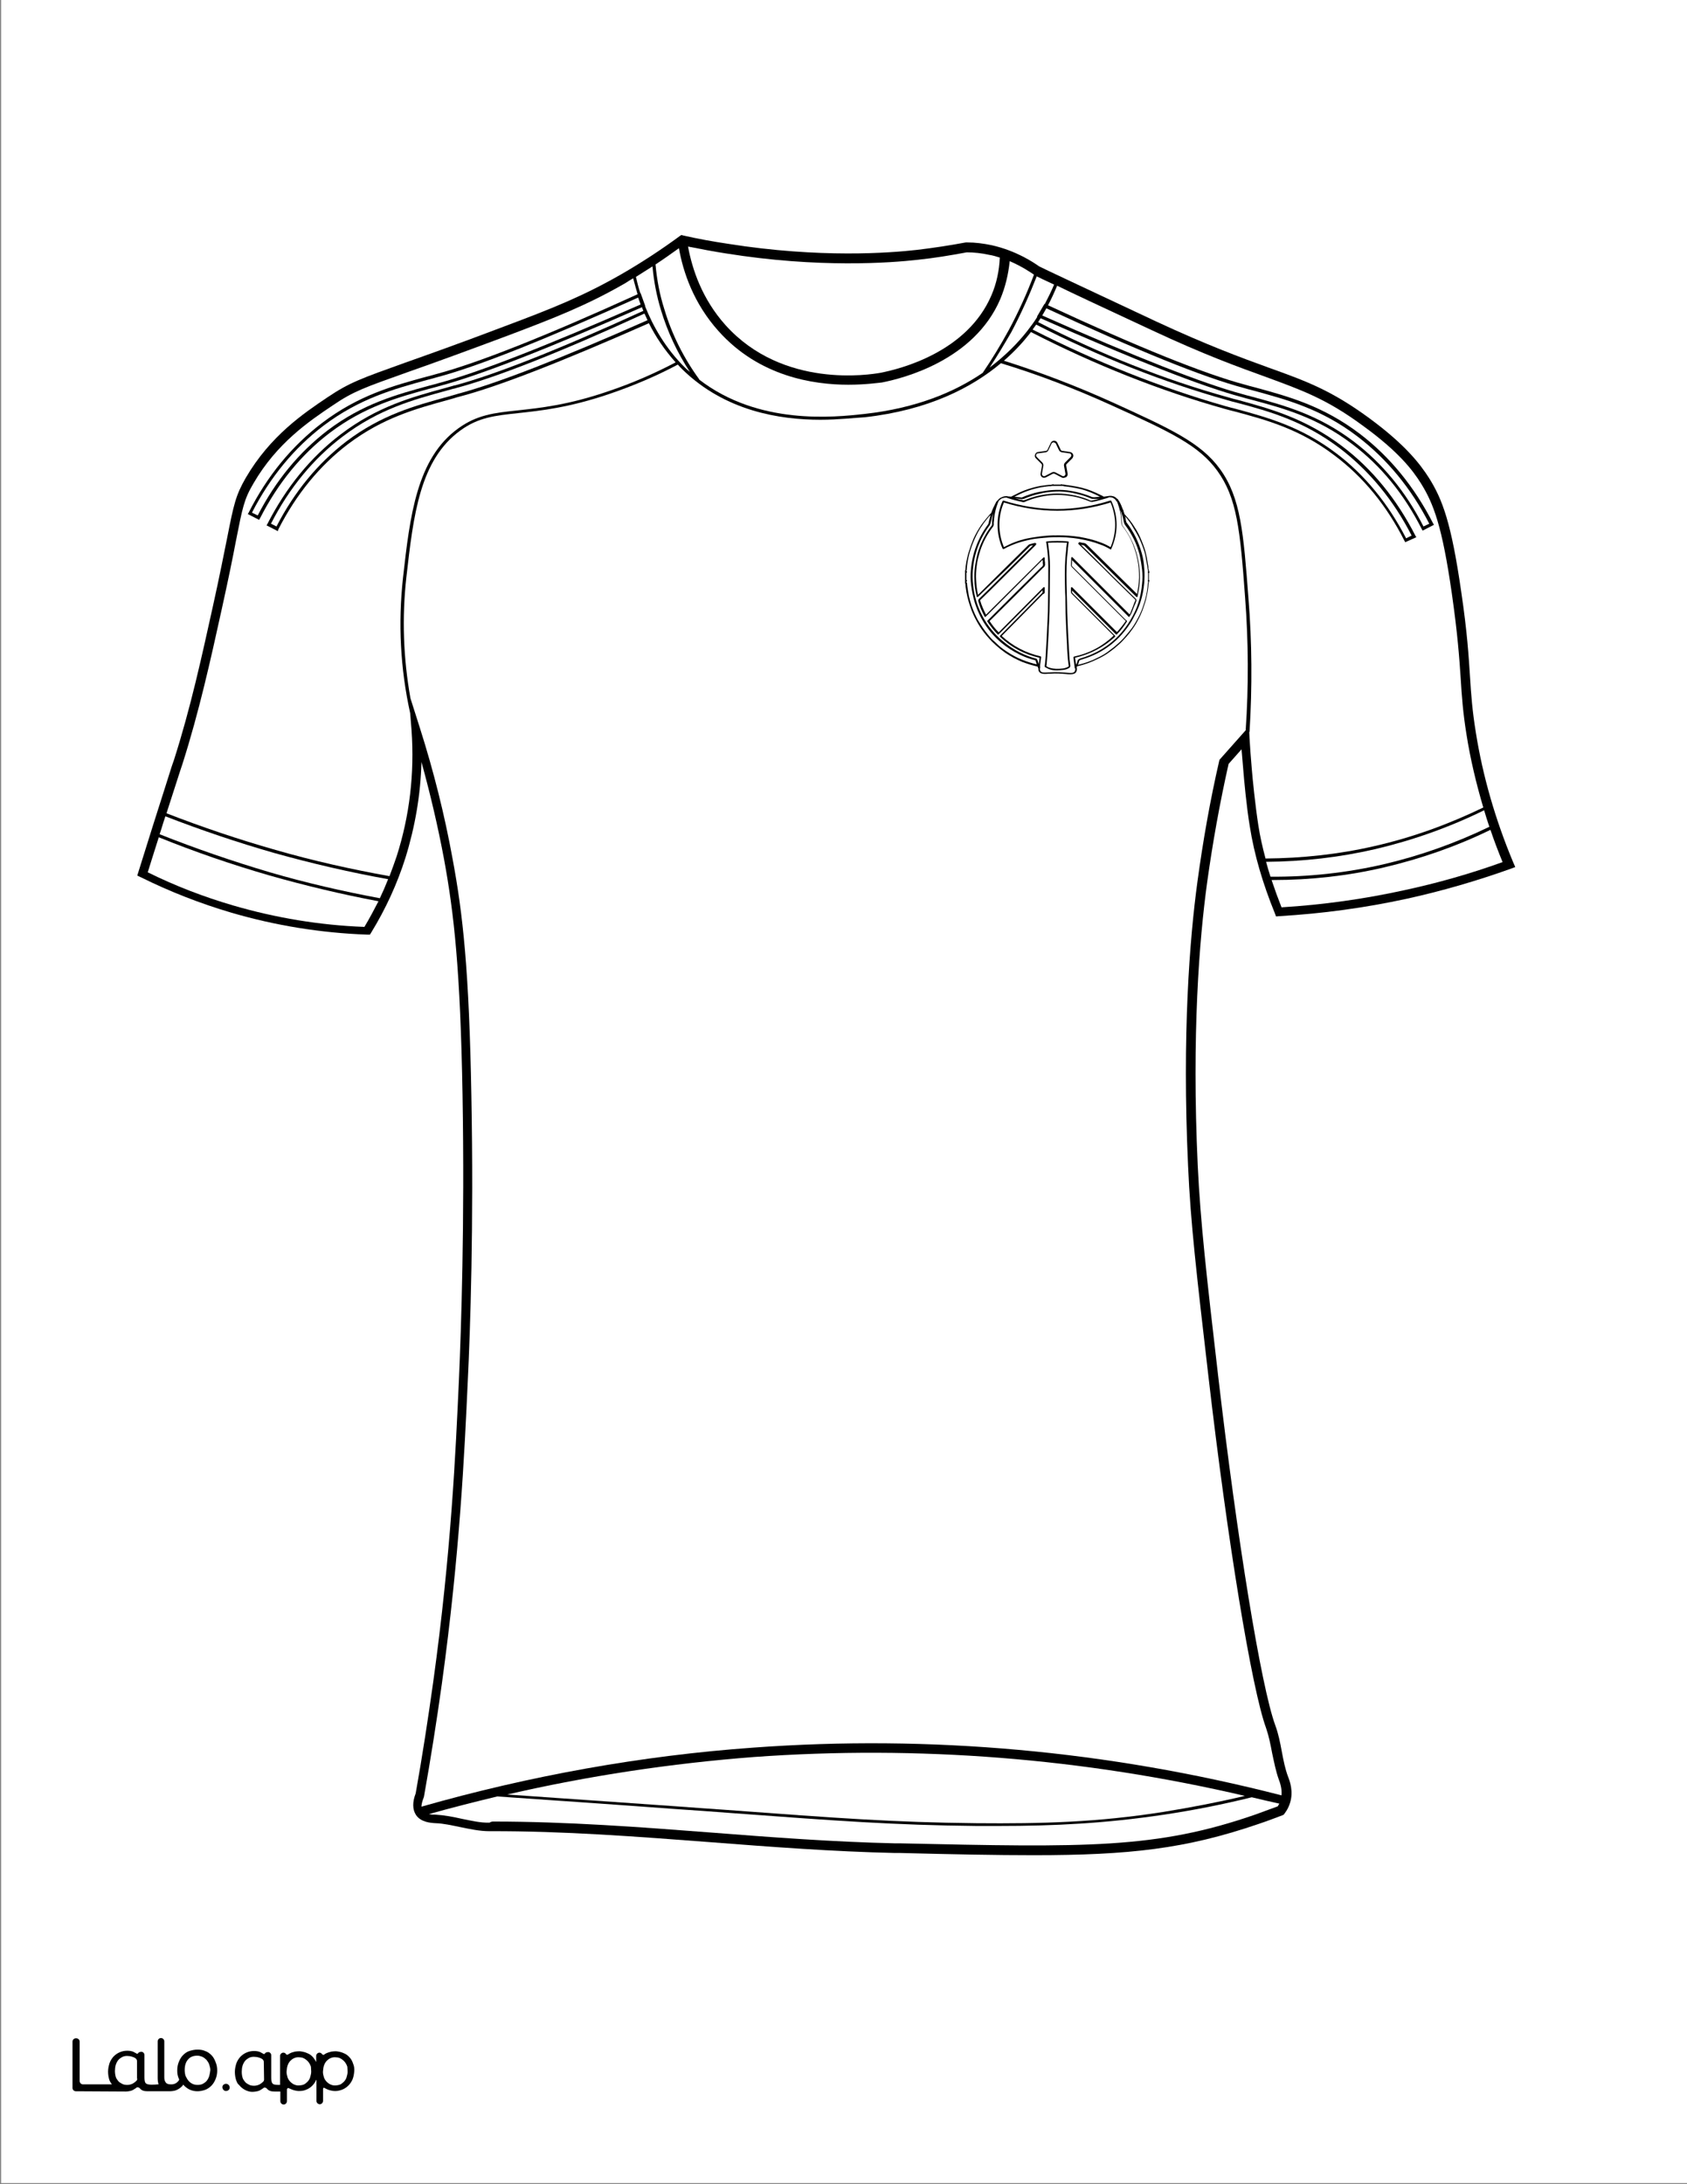 <?xml version="1.0" encoding="utf-8"?>
<!-- Generator: Adobe Illustrator 26.1.0, SVG Export Plug-In . SVG Version: 6.00 Build 0)  -->
<svg version="1.1" id="Layer_1" data-layer="Layer_1" xmlns="http://www.w3.org/2000/svg" xmlns:xlink="http://www.w3.org/1999/xlink" x="0px" y="0px"
	 viewBox="0 0 612 792" style="enable-background:new 0 0 612 792;" xml:space="preserve">
<rect x="0" y="0" width="612" height="792" fill="#808080" stroke="none"/>
<style type="text/css">
	.st0{fill:#FFFFFF;}
	.st1{fill:none;stroke:#000000;stroke-width:0;stroke-linecap:round;stroke-linejoin:round;}
	.st2{fill:#010101;}
</style>
<g id="Black">
	<rect x="26.3" y="20" width="572.3" height="753.3"/>
</g>
<g id="Color">
	<path class="st0" d="M407.1,190.4c1.4,1.9,2.6,3.8,3.6,5.9c1.7,3.7,2.7,7.7,2.8,11.8c0.1,2.2-0.1,4.3-0.5,6.5
		c-0.1,0.4-0.2,0.7-0.2,1.1l-0.1,0.6c0,0.1-0.1,0.2-0.2,0.2c-0.1,0-0.2,0-0.3-0.1l-0.2-0.2l-5.5-5.4c-4.3-4.3-8.7-8.5-13-12.8
		c-0.2-0.2-0.3-0.2-0.5-0.3c-0.3,0-0.6-0.1-0.9-0.2c2.8,2.7,5.5,5.4,8.3,8.2l3.3,3.3c2.8,2.7,5.5,5.4,8.3,8.1
		c0.2,0.2,0.4,0.5,0.2,0.9c-0.2,0.6-0.4,1.1-0.7,1.7c-0.3,0.8-0.6,1.5-0.9,2.3c-0.1,0.3-0.3,0.6-0.5,1c-0.1,0.2-0.2,0.3-0.3,0.5
		c0,0.1-0.1,0.1-0.2,0.2c-0.1,0-0.2,0-0.2-0.1l-20.5-20.5c0,0.6,0,1.2-0.1,1.8c0,0.2,0,0.3,0.2,0.5c4.3,4.3,8.5,8.5,12.8,12.8
		l6.6,6.6c0,0,0.1,0.1,0.2,0.1l0.1,0.1c0.1,0.1,0.2,0.3,0.1,0.4c-1.1,1.7-2.2,3.2-3.6,4.6c-0.1,0.1-0.1,0.1-0.2,0.1
		c-0.1,0-0.1,0-0.2-0.1l-15.9-15.9c0,0.2,0,0.4,0,0.6c0,0.1,0,0.2,0.2,0.4c4.8,4.8,9.6,9.6,14.4,14.4l1,1c0.1,0.1,0.1,0.3,0,0.4
		c-4,3.7-8.9,6.3-14.5,7.6l0.4,2.6c0,0,0,0,0-0.1c0,0,0.1-0.1,0.1-0.1c0.1-0.3,0.2-0.6,0.3-0.9c0.1-0.8,0.6-1.1,1.3-1.3
		c7.8-2.3,13.9-7,18-13.9c2.4-3.9,3.8-8.2,4.2-13c0.2-1.7,0.2-3.5,0-5.3s-0.5-3.6-0.9-5.4c-1-3.9-2.8-7.5-5.3-10.8
		c-0.1-0.2-0.2-0.4-0.3-0.6c-0.1-0.3-0.1-0.5-0.2-0.8c-0.1-0.4-0.1-0.7-0.2-1c-0.1-0.4-0.2-0.9-0.4-1.3l-0.2-0.6c0,0,0-0.1,0-0.1
		l0,0c-0.1-0.2-0.2-0.4-0.3-0.7c0-0.1-0.1-0.1-0.1-0.2c0.4,1.6,0.6,3.3,0.6,5.1C407,190.2,407,190.3,407.1,190.4z"/>
	<path class="st0" d="M97.6,317.4c-13.5-3.9-26.9-8.5-40-13.8c-1.6,5.1-3,9.4-4,12.7c9.9,4.9,20.3,8.9,30.9,12
		c15.4,4.5,31.5,7.2,47.7,7.8c1.8-3,3.5-6.2,5.1-9.3C124,324.3,110.6,321.1,97.6,317.4z"/>
	<path class="st0" d="M540.3,299.8c-0.7-2-1.3-4-1.9-6c-12.6,6.2-25.9,10.9-39.5,14.1c-13,3-26.2,4.5-39.6,4.6
		c0.5,1.8,1,3.6,1.6,5.4v0c13.8,0.1,27.6-1.4,41-4.5C515.2,310.3,528.1,305.7,540.3,299.8z"/>
	<path class="st0" d="M148.8,258.6c-3.6-16.3-4.4-32.7-2.6-49.1c2.5-22.2,4.9-43.3,20.1-54.2c6.8-4.9,13-5.6,21.6-6.5
		c8.1-0.9,18.2-1.9,33-7c8.3-2.8,16.4-6.3,24.2-10.4c-4.1-4.6-7.3-9.4-9.7-14.2c-31.5,13.9-54.7,23-69,26.7
		c-0.3,0.1-0.9,0.2-1.7,0.5l-2.1,0.6c-11.7,3.2-23.7,6.5-36.3,16c-10.3,7.8-18.8,18.2-25.3,30.9l-0.2,0.7l-4.1-2.1L97,190
		c6.8-13.3,15.7-24.2,26.6-32.5c13.3-10.1,25.8-13.5,37.9-16.8c1-0.3,1.8-0.5,2.5-0.7c0.6-0.2,1-0.3,1.2-0.3
		c14.5-3.9,37.4-12.9,68.2-27c-0.2-0.4-0.4-0.9-0.5-1.3c-34.3,15.1-58.9,24.7-73.2,28.5c-0.3,0.1-0.8,0.2-1.4,0.4l-2.3,0.6
		c-11.7,3.2-23.7,6.5-36.3,16c-10.3,7.8-18.8,18.2-25.3,30.9l-0.4,0.7l-4.1-2.1l0.3-0.5c6.7-13.3,15.7-24.2,26.6-32.5
		c13.3-10.1,25.8-13.5,37.9-16.8l2.3-0.6c0.6-0.2,1.1-0.3,1.4-0.4c14.7-3.9,39.3-13.6,72.9-28.9c-0.6-2-1.1-4-1.6-5.8
		c-1,0.6-2,1.2-2.9,1.8c-13.9,8-25.4,12.5-42.6,19c-16.6,6.2-27.9,10.3-36.2,13.2c-16,5.7-19.8,7-27.3,12.1
		c-8.5,5.7-20.2,13.6-28.7,28.2c-3.5,5.9-4,8.8-6.4,20.9c-1.1,5.8-2.7,13.7-5.2,25c-4,18.2-8.2,37.1-14.2,55.9l-0.8,2.4
		c-1,3.1-2.7,8.4-5,15.5c12.9,5,26.2,9.5,39.6,13.3c13.5,3.9,27.4,7,41.3,9.5c0.9-2.4,1.8-4.8,2.6-7.2c4.7-14.7,6.5-30,5.4-45.7
		L148.8,258.6z"/>
	<path class="st0" d="M454.1,651.7c-10.5,2.6-21.1,4.7-31.8,6.3c-21.4,3.2-39.8,4.1-59.8,4.1c-2.8,0-5.6,0-8.4,0
		c-29.7-0.3-50-1.8-90.4-4.8c-5.6-0.4-11.7-0.9-18.2-1.3c-21.5-1.6-43.4-3.1-65.1-4.6c-8.3,2-16.6,4.1-24.8,6.4
		c0.9,0.2,1.8,0.2,2.4,0.2c3.3,0.2,6.4,0.8,9.5,1.5c3.5,0.7,6.8,1.5,10.1,1.4c0.6-0.4,1-0.4,1.5-0.4c26.4,0,53.1,2,79,4
		c21.8,1.7,44.3,3.4,66.5,3.9h2c67.6,1.5,92.9,2,128.7-10.4c2.8-1,5.5-2,8.2-3c0.2-0.3,0.4-0.6,0.6-1
		C460.8,653.3,457.5,652.5,454.1,651.7z"/>
	<path class="st0" d="M450.7,142.9c0.3,0.1,0.8,0.2,1.4,0.4l2.3,0.6c11.8,3.2,23.9,6.5,36.7,16.2c10.3,7.8,18.9,18.2,25.3,30.8
		l2.1-1c-6.6-12.9-15.4-23.5-26-31.6c-13.1-10-25.5-13.3-37.5-16.6l-2.3-0.6c-0.6-0.2-1.1-0.3-1.4-0.4
		c-14.8-3.9-38.9-13.7-71.7-28.9c-0.5,0.9-1,1.7-1.5,2.6C412.1,129.5,436.5,139.1,450.7,142.9z"/>
	<path class="st0" d="M263.8,656.3c40.4,3,60.7,4.5,90.4,4.8c24,0.2,43.7-0.3,67.9-4.1c9.9-1.6,19.8-3.5,29.5-5.8
		c-58.7-13.7-118.6-18.4-178.1-14.1c-30,2.3-60,6.8-89.5,13.6c20.6,1.4,41.3,2.9,61.6,4.3C252.1,655.5,258.2,655.9,263.8,656.3z"/>
	<path class="st0" d="M164.3,141c-0.7,0.2-1.5,0.4-2.5,0.7c-12,3.3-24.3,6.6-37.5,16.6c-10.6,8-19.4,18.7-26,31.6l2,1
		c6.5-12.6,15-22.9,25.3-30.8c12.8-9.7,25-13,36.7-16.2l2.1-0.6c0.8-0.2,1.3-0.4,1.7-0.5c14.3-3.8,37.4-12.8,68.8-26.7
		c-0.4-0.8-0.7-1.6-1.1-2.4c-30.7,14.1-53.7,23.1-68.3,27C165.3,140.8,164.8,140.9,164.3,141z"/>
	<path class="st0" d="M97.9,316.3c13,3.8,26.5,6.9,39.9,9.4c1.1-2.3,2.1-4.6,3-6.9c-13.9-2.5-27.7-5.7-41.3-9.5
		C86.2,305.5,72.9,301,60,296c-0.5,1.5-1,3-1.5,4.7c-0.2,0.6-0.4,1.2-0.6,1.8C71,307.7,84.4,312.3,97.9,316.3z"/>
	<path class="st0" d="M250.3,134.9c-4.6-7-8.1-14.5-10.5-22.4c-1.6-5.2-2.6-10.5-3.1-15.9c-2,1.3-4,2.5-6,3.8
		c0.4,1.8,0.9,3.8,1.6,5.9l0.1,0l1.7,4.7l-0.1,0c2.9,7.3,7.4,15.3,14.5,22.3C249,133.8,249.6,134.3,250.3,134.9z"/>
	<path class="st0" d="M444.3,147.2c0.7,0.2,1.5,0.4,2.2,0.6l1.6,0.4c11.8,3.2,23.9,6.5,36.7,16.2c10.3,7.8,18.8,18.2,25.3,30.8l2-1
		c-6.6-12.9-15.4-23.5-26-31.6c-13.2-10-25.5-13.4-37.5-16.6l-1.6-0.4c-0.7-0.2-1.4-0.4-2.1-0.6c-22.8-6.4-46.1-15.6-69-27.3
		c-0.4,0.6-0.9,1.2-1.3,1.8C397.8,131.3,421.2,140.6,444.3,147.2z"/>
	<path class="st0" d="M362.9,108.4c-9.5,22.3-35.3,28.8-43,30.3c-1.2,0.1-5.8,0.8-12.2,0.8c-12.7,0-32.3-3-47-19.4
		c-9.1-10.1-12.9-21.5-14.4-30.1c-2.8,2-5.6,4-8.5,5.9c0.5,5.5,1.5,10.9,3.2,16.2c2.7,9.1,7,17.7,12.7,25.5l-0.1,0
		c21.6,16.7,49.1,13.7,60,12.5c18.9-2.1,32.8-8,42.9-14.9l0,0c3.4-5,6.5-10.1,9.4-15.4c3.5-6.5,6.6-13.3,9.2-20.2l0,0
		c-1.3-0.9-4.4-3-8.8-4.9C365.8,99.5,364.7,104.1,362.9,108.4z"/>
	<path class="st0" d="M263.2,117.9c20.9,23.2,52.6,17.9,56.1,17.3c7.3-1.4,31.6-7.5,40.4-28.2c1.8-4.2,2.8-8.8,3-13.6
		c-1.2-0.4-2.6-0.8-3.9-1c-2.7-0.6-5.4-0.9-8.1-0.9c-5.9,1.1-11.9,2.1-17.8,2.7c-9.7,1.1-35.8,3.1-69.5-2.3
		c-4.6-0.7-9.2-1.6-13.8-2.5C251.1,97.5,254.6,108.3,263.2,117.9z"/>
	<path class="st0" d="M157.1,137.2l-2.3,0.6c-12,3.3-24.4,6.7-37.5,16.6c-10.5,8-19.3,18.6-25.9,31.5l2.1,1
		c6.5-12.6,15-22.9,25.3-30.8c12.8-9.7,25-13,36.7-16.2l2.3-0.6c0.7-0.2,1.1-0.3,1.4-0.4c14.3-3.8,38.9-13.4,73.2-28.5l-0.9-2.5
		c-33.7,15.2-58.2,25-73,28.9C158.2,136.9,157.7,137,157.1,137.2z"/>
	<path class="st0" d="M371.5,181.4c0.2-0.1,0.4-0.2,0.6-0.2c0.3-0.1,0.5-0.2,0.8-0.3c2.9-1.1,6-1.7,9.1-1.9c2-0.1,4,0,5.9,0.3
		c2.7,0.4,5.3,1.1,7.7,2.2c0.1,0,0.2,0.1,0.4,0h0.1c0.9-0.2,1.9-0.4,2.9-0.7c0,0,0.1,0,0.1,0c-0.6,0.1-1.2,0.1-1.7,0.1h-0.1
		c-0.2,0-0.4,0-0.7,0c-0.2,0-0.5,0-0.7-0.1c-2.8-1.2-5.8-2-8.9-2.4c-0.8-0.1-1.7-0.1-2.5-0.2c-0.8,0-1.6,0-2.4,0.1
		c-1.6,0.1-3.3,0.3-4.8,0.7c-2,0.4-4,1.1-5.9,1.9c-0.1,0-0.1,0-0.2,0c-0.1,0-0.3,0.1-0.5,0.1c-0.8-0.1-1.6-0.2-2.5-0.3
		c1,0.3,2,0.5,3.1,0.7C371.3,181.4,371.4,181.4,371.5,181.4z"/>
	<path class="st0" d="M378.1,167.7c0.3,0.3,0.5,0.8,0.4,1.2l-0.5,2.8c-0.1,0.3,0.1,0.6,0.3,0.8c0.2,0.2,0.6,0.2,0.8,0.1l2.5-1.3
		c0.4-0.2,0.9-0.2,1.3,0l2.5,1.3c0.3,0.1,0.6,0.1,0.8-0.1c0.2-0.2,0.4-0.5,0.3-0.8l-0.5-2.8c-0.1-0.4,0.1-0.9,0.4-1.2l2-2
		c0.2-0.2,0.3-0.5,0.2-0.8s-0.3-0.5-0.6-0.5l-2.8-0.4c-0.4-0.1-0.8-0.3-1-0.7l-1.2-2.5c-0.2-0.2-0.5-0.4-0.8-0.4s-0.6,0.2-0.7,0.4
		l-1.2,2.5c-0.2,0.4-0.6,0.7-1,0.7l-2.8,0.4c-0.3,0-0.5,0.2-0.6,0.5c-0.1,0.3,0,0.6,0.2,0.8L378.1,167.7z"/>
	<path class="st0" d="M451.7,216.8c-1.8-24.9-3-36.3-10.1-46.1c-6.6-9.1-16.6-13.9-38.5-23.8c-13-5.9-26.5-11.1-40-15.2
		c-10.5,8.8-26.2,17-49.4,19.6c-3.8,0.2-9.4,0.9-16.1,0.9c-14.7,0-34.5-3.1-50-18.2c-0.6-0.6-1.2-1.2-1.7-1.8
		c-7.9,4.2-16.2,7.7-24.7,10.6c-15,5.1-25.1,6.1-33.2,7c-8.4,0.9-14.4,1.5-21,6.3c-14.7,10.7-17,30.5-19.6,53.4
		c-1.6,14.5-1.1,29.1,1.5,43.7l3.5,11c4.9,15.4,8.9,31.3,11.8,47.3c3.7,19.8,6,40.2,6.8,85.9c0.9,47-0.4,84.9-1.3,103.3
		c-1.2,26.4-2.9,62.7-9.4,109.8c-1.9,13.7-4.1,27.5-6.5,41l-0.1,0.3c-0.5,1.3-0.8,2.4-0.8,3.3c39.3-11.2,79.8-18.5,120.3-21.4
		c64.2-4.7,128.7,1.1,191.7,17.3c0.2-2.4-0.5-4.5-0.9-5.5c-1.2-3.3-1.8-6.6-2.5-9.8c-0.6-3.2-1.2-6.2-2.2-9.1
		c-5.2-14.2-14-67.8-20.9-127.4c-4.3-37.1-6.5-55.7-7.4-76.5c-2.2-47.8,0.6-82.4,3.4-103c2-14.7,4.6-29.5,7.9-43.8l0.1-0.4l9.5-10.7
		C453,248.8,452.9,232.6,451.7,216.8z M375.5,164.8c0.2-0.5,0.6-0.9,1.1-0.9l2.8-0.4c0.3,0,0.5-0.2,0.6-0.4l1.2-2.5
		c0.2-0.5,0.7-0.8,1.2-0.8s1,0.3,1.2,0.8l1.2,2.5c0.1,0.2,0.3,0.4,0.6,0.4l2.8,0.4c0.5,0.1,0.9,0.4,1.1,0.9s0,1-0.3,1.4l-2,2
		c-0.2,0.2-0.3,0.4-0.2,0.7l0.5,2.8c0.1,0.5-0.1,1-0.5,1.3c-0.5,0.2-0.8,0.3-1.1,0.3c-0.2,0-0.4-0.1-0.6-0.2l-2.5-1.3
		c-0.2-0.1-0.5-0.1-0.7,0l-2.5,1.3c-0.5,0.2-1,0.2-1.4-0.1c-0.4-0.3-0.6-0.8-0.5-1.3l0.5-2.8c0-0.3,0-0.5-0.2-0.7l-2-2
		C375.4,165.8,375.3,165.3,375.5,164.8z M417,207.7h-0.2v2.7h0.2v0.4h-0.2v0.4c0,0.1,0,0.1,0,0.1s0,0.1-0.1,0.1c-0.1,2-0.5,4-1,6.1
		c-0.5,1.8-1.1,3.6-1.9,5.4c-0.9,1.9-1.8,3.6-2.9,5.1c-0.7,1-1.5,2-2.2,2.8c-1,1.1-1.8,2-2.7,2.8c-1.1,1-2.2,1.9-3.2,2.6
		c-1.3,1-2.8,1.9-4.5,2.7c-2.4,1.2-4.9,2.1-7.5,2.7l-0.1,0l-0.1,0.3c0,0,0,0,0,0c0.1,0.7,0.1,1.3-0.2,1.8c-0.4,0.6-1.1,0.8-2.1,0.8
		c-0.5,0-1.1,0-1.7-0.1c-1.4-0.1-3.3-0.3-5.8-0.1h-0.4c-1.4,0.1-2.8,0.2-3.4-0.7c-0.3-0.3-0.3-0.8-0.3-1.2l-0.3-0.7
		c-1.8-0.4-3.7-1-5.6-1.7c-2.1-0.9-4.2-2-6.1-3.3c-1.4-1-2.5-1.9-3.5-2.8l-0.3-0.3c-0.7-0.6-1.4-1.3-2-2c-1.4-1.5-2.7-3.2-3.8-5
		c-1-1.7-1.9-3.4-2.6-5.2c-0.9-2.4-1.5-4.5-1.9-6.7c-0.1-0.7-0.2-1.4-0.3-2c0-0.4-0.1-0.8-0.1-1.1l-0.1-0.1v-0.1v-4.4v-0.1
		c0,0,0-0.1,0.1-0.1c0.1-2,0.5-4,1.1-6.2c0.5-1.7,1.1-3.4,1.8-5.1c0.9-2,1.9-3.7,3-5.3c0.6-0.8,1.2-1.6,1.9-2.4l0.6-0.7
		c0.2-0.3,0.5-0.6,0.8-0.9l0.1-0.1c0,0,0.1-0.1,0.1-0.1c0,0,0,0,0,0l0.3-0.8c0.2-0.6,0.5-1.2,0.8-1.8c0.2-0.4,0.4-0.8,0.6-1.2
		c0.1-0.2,0.2-0.3,0.3-0.5c0.1-0.1,0.1-0.1,0.2-0.1c0.4-0.5,0.8-1,1.6-1.3c0.8-0.4,1.6-0.4,2.1-0.4l0,0.1l1.4,0.1
		c0,0,0.1-0.1,0.1-0.1l1.6-0.8c2.7-1.4,5.7-2.4,8.9-3c0.7-0.1,1.4-0.2,2.2-0.3c0.3,0,0.6-0.1,0.9-0.1c0.1,0,0.3,0,0.4,0
		c0.1,0,0.2,0,0.3,0c0,0,0.1-0.1,0.2-0.1h0.3v-0.1h0.4v0.1h2.7v-0.1h0.4v0.1h0.6c0.1,0,0.1,0,0.2,0l0.1,0.1c0.2,0,0.5,0,0.7,0.1
		c0.5,0,1,0.1,1.5,0.2h0.1c1.4,0.2,2.8,0.5,4.1,0.8c2.3,0.6,4.5,1.5,6.9,2.7c0.2,0.1,0.5,0.2,0.7,0.4l0.3,0.1l1.4-0.2
		c0.5-0.1,1.2-0.2,2.1,0.1c0.6,0.2,1,0.6,1.3,0.9c0.1,0,0.2,0,0.2,0.1c0.1,0.2,0.2,0.4,0.4,0.6c0.3,0.5,0.6,1,0.8,1.5
		c0.2,0.5,0.4,1,0.6,1.5c0.1,0.2,0.2,0.4,0.3,0.6c0,0,0,0,0,0.1v0.1l0.2,0.6c0,0.2,0.1,0.3,0.2,0.5c1.4,1.5,2.6,3,3.5,4.5
		c1.1,1.6,2,3.4,2.7,5.2c0.7,1.7,1.3,3.3,1.6,4.9c0.3,1.1,0.4,2.2,0.6,3.3l0.1,0.5c0.1,0.4,0.1,0.7,0.1,1.1c0,0.2,0,0.4,0.1,0.6
		l0.1,0.1v0.1v0.4h0.2V207.7z"/>
	<path class="st0" d="M389.9,242.3l-0.5-3.9c0-0.1,0.1-0.3,0.2-0.3c5.6-1.2,10.3-3.7,14.4-7.6l-0.8-0.8c-4.8-4.8-9.6-9.6-14.4-14.4
		c-0.2-0.2-0.3-0.5-0.3-0.8s0-0.6,0-0.9v-0.4c0-0.1,0.1-0.2,0.2-0.3c0.1,0,0.2,0,0.3,0.1l16.2,16.2c1.2-1.3,2.2-2.6,3.2-4l-0.1-0.1
		l-6.6-6.6c-4.3-4.3-8.5-8.5-12.8-12.8c-0.3-0.3-0.4-0.5-0.4-0.9c0-0.6,0.1-1.2,0.1-1.8v-0.7c0-0.1,0.1-0.2,0.2-0.3
		c0.1,0,0.2,0,0.3,0.1l20.7,20.7c0-0.1,0.1-0.1,0.1-0.2c0.2-0.3,0.3-0.6,0.4-0.9c0.3-0.7,0.6-1.5,0.9-2.3c0.2-0.6,0.4-1.1,0.7-1.7
		c0-0.1,0-0.1-0.1-0.3c-2.8-2.7-5.5-5.4-8.3-8.1l-3.3-3.3c-2.9-2.8-5.8-5.7-8.7-8.5c0,0-0.1,0-0.1-0.1c0,0-0.1,0-0.1-0.1
		c-0.1,0-0.1-0.1-0.1-0.2c0-0.1,0-0.2,0.1-0.2v-0.1c0.1-0.1,0.2-0.2,0.3-0.2l0.5,0.1c0.4,0.1,0.8,0.2,1.2,0.2
		c0.3,0.1,0.6,0.2,0.8,0.4c4.3,4.3,8.7,8.5,13,12.8l5.4,5.3v-0.1c0.1-0.4,0.2-0.7,0.2-1.1c0.4-2.1,0.6-4.2,0.5-6.4
		c-0.1-4-1.1-7.9-2.7-11.6c-0.9-2-2.1-3.9-3.5-5.7c-0.1-0.2-0.2-0.4-0.2-0.7c0-2.8-0.6-5.5-1.6-8l-0.1,0.1c0-0.1-0.1-0.2-0.1-0.3
		l-0.1,0.1l-0.1-0.2l0.1,0c-0.2-0.3-0.6-0.7-1.2-1c-0.5-0.2-1-0.2-1.4-0.2c0,0-0.1,0.1-0.1,0.1l-0.9,0.3c-0.7,0.2-1.4,0.4-2.1,0.6
		c-1,0.3-1.9,0.5-2.9,0.7h-0.1c-0.2,0-0.5,0-0.7-0.1c-2.4-1-5-1.8-7.6-2.1c-1.9-0.3-3.8-0.4-5.8-0.3c-3,0.2-6,0.8-8.9,1.9
		c-0.3,0.1-0.5,0.2-0.8,0.3c-0.2,0.1-0.4,0.2-0.6,0.3c-0.2,0-0.4,0.1-0.5,0.1h-0.1c-2.3-0.5-4.2-1-5.9-1.6c-0.1,0-0.1-0.1-0.2-0.1
		c-0.4,0-1,0.1-1.6,0.3c-0.6,0.3-1,0.7-1.3,1.1v0.1c0,0.1,0,0.2-0.1,0.2c-0.8,2-1.3,4.1-1.5,6.2c0,0.4,0,0.7-0.1,1.1
		c0,0.3,0,0.6,0,0.9c0,0.2-0.1,0.4-0.2,0.6c-2.1,2.7-3.7,5.7-4.7,8.8c-0.6,1.9-1.1,3.8-1.3,5.8c-0.2,1.5-0.3,3.1-0.2,4.7
		c0.1,1.9,0.3,3.7,0.7,5.5l10.2-10.1c2.7-2.7,5.4-5.3,8.1-8c0.2-0.1,0.4-0.3,0.6-0.3c0.4-0.1,0.8-0.2,1.2-0.3l0.4-0.1
		c0.1,0,0.1,0,0.2,0h0.1c0.1,0,0.2,0.1,0.3,0.2c0.1,0.1,0,0.2,0,0.3l-0.1,0.1c-0.1,0.1-0.1,0.1-0.1,0.2L359.3,214
		c-1.2,1.2-2.5,2.4-3.7,3.6c-0.1,0.1-0.1,0.1,0,0.2c0.5,1.8,1.3,3.5,2.1,5.1l20.8-20.7c0.1-0.1,0.2-0.1,0.3-0.1
		c0.1,0,0.2,0.1,0.2,0.3v0.5c0,0.4,0,0.7,0.1,1c0,0.1,0,0.2,0,0.3c0,0.3,0.1,0.7-0.1,1c-0.1,0.3-0.4,0.6-0.7,0.8
		c-0.1,0.1-0.2,0.1-0.2,0.2c-6.3,6.3-12.6,12.6-19,18.9c0,0-0.1,0-0.1,0.1c1,1.5,2,2.8,3.3,4.1l16.2-16.3c0.1-0.1,0.2-0.1,0.3-0.1
		s0.2,0.1,0.2,0.3v0.4c0,0.4,0,0.8,0,1.2c0,0.2-0.2,0.4-0.3,0.5l-0.3,0.1l-15,15.2c4,3.7,8.8,6.2,14.1,7.4c0.1,0,0.2,0.2,0.2,0.3
		l-0.2,1.5c-0.1,0.7-0.2,1.3-0.2,2l0.1,0c-0.2,0.7-0.2,1.2,0.1,1.6c0.5,0.6,1.6,0.5,2.9,0.4h0.4c2.5-0.2,4.5,0,5.9,0.1
		c2,0.2,2.8,0.2,3.2-0.5c0.1-0.2,0.2-0.5,0.2-0.9C390,242.4,389.9,242.3,389.9,242.3z M388,242.1c-0.6,0.4-1.3,0.7-2.2,0.8
		s-1.6,0.2-2.3,0.2c-1,0-1.9-0.1-2.7-0.4c-0.4-0.1-0.7-0.3-1.1-0.5c-0.1-0.1-0.3-0.1-0.4-0.2c-0.2-0.1-0.4-0.2-0.3-0.6l0.1-0.7
		c0.1-1.3,0.3-2.6,0.3-3.8c0.1-1.8,0.2-3.6,0.3-5.3c0.1-1.5,0.1-3,0.2-4.5l0.1-1.8c0.1-2.4,0.2-4.8,0.2-7.2
		c0.1-3.8,0.1-8.3,0.1-12.7c0-2.2-0.2-4.7-0.6-7.7c0-0.2-0.1-0.5-0.1-0.7l-0.1-0.4c0-0.1,0-0.2,0.1-0.2c0-0.1,0.1-0.1,0.2-0.1
		c2.5-0.2,5-0.2,7.6,0c0.1,0,0.2,0,0.2,0.1c0,0.1,0.1,0.1,0.1,0.2l-0.1,0.7c-0.1,0.5-0.1,1-0.2,1.5v0.4c-0.1,0.9-0.2,1.9-0.3,2.9
		c-0.3,4.2-0.2,8.4-0.1,12.5c0,1.3,0.1,2.5,0.1,3.8c0,2.4,0.1,4.8,0.2,7.3c0.1,2.4,0.2,5,0.4,8.2c0.1,1.7,0.2,3.5,0.3,5.1
		c0.1,0.8,0.2,1.6,0.3,2.4C388.3,241.8,388.1,242,388,242.1z M382.1,194.8c-2.3,0.1-4.6,0.3-6.9,0.6c-3.5,0.6-6.5,1.5-9.1,2.7
		c-0.5,0.2-0.9,0.4-1.4,0.7c-0.2,0.1-0.4,0.2-0.6,0.3c-0.1,0-0.1,0-0.2,0c-0.1,0-0.1-0.1-0.2-0.2c-2.4-5.3-2.4-11.9,0-17.2
		c0.1-0.1,0.2-0.2,0.3-0.2c12.9,4.1,25.9,4.1,38.8,0c0.1,0,0.3,0,0.4,0.2c2.5,5.7,2.5,11.5,0,17.2c0,0.2,0,0.2-0.2,0.3c0,0,0,0,0,0
		c0,0,0,0,0,0c-0.1,0-0.1,0-0.2,0c-1.1-0.7-2.3-1.3-3.8-1.8c-2.3-0.9-4.7-1.5-7.5-2C388.5,194.9,385.4,194.7,382.1,194.8z"/>
	<path class="st0" d="M416.4,207.2h0.1V207c0-0.1-0.1-0.1-0.1-0.2c0-0.2,0-0.4-0.1-0.6c0-0.4-0.1-0.7-0.1-1l-0.1-0.5
		c-0.2-1.1-0.4-2.2-0.6-3.3c-0.3-1.5-0.9-3.1-1.6-4.8c-0.7-1.8-1.7-3.5-2.7-5.1c-0.8-1.6-1.9-2.9-3-4.3c0,0,0,0,0,0.1
		c0.1,0.4,0.2,0.7,0.2,1.1c0,0.3,0.1,0.5,0.2,0.8c0,0.2,0.1,0.3,0.2,0.4c2.5,3.3,4.3,7,5.4,11c0.5,1.8,0.8,3.6,0.9,5.5
		c0.2,1.8,0.1,3.6,0,5.4c-0.4,4.2-1.5,8.1-3.5,11.7c-0.3,0.6-0.7,1.3-1,1.9c-4.3,7.1-10.4,11.8-18.4,14.1c-0.3,0.1-0.5,0.2-0.7,0.4
		c0,0,0,0.1,0,0.1c-0.1,0.4-0.2,0.7-0.3,1c-0.1,0.1-0.1,0.3-0.2,0.4c2.5-0.6,4.9-1.4,7.2-2.6c1.7-0.8,3.2-1.7,4.4-2.7
		c1-0.7,2.1-1.6,3.2-2.6c0.8-0.7,1.7-1.6,2.6-2.7c0.7-0.8,1.4-1.7,2.2-2.7c1.1-1.5,2-3.2,2.9-5c0.8-1.7,1.4-3.5,1.9-5.3
		c0.6-2.1,0.9-4.1,1-6c0-0.1,0.1-0.2,0.1-0.3v-0.4h-0.1v-0.4h0.1v-2.7h-0.1V207.2z"/>
	<path class="st0" d="M366.9,120.4c-2.5,4.3-5.1,8.7-7.9,12.9c5.8-4.4,10.3-9,13.6-13.2c1.3-1.7,2.6-3.4,3.7-5.2l-0.1-0.1l2.7-4.6
		l0.1,0.1c1.2-2.3,2.4-4.7,3.4-7.1c-3.5-1.6-5.3-2.5-6.3-3C373.4,107.1,370.4,113.8,366.9,120.4z"/>
	<path class="st0" d="M0.4-0.4v792h612v-792H0.4z M548.1,315c-12.3,4.4-25,8.1-37.8,10.9c-15.2,3.3-30.7,5.4-46.2,6.3l-1.2,0.1
		l-0.4-1.1c-4.4-10.8-7.5-21.3-9.1-31.5c-1.2-7.2-2.1-17-2.4-20.9c-0.2-2.4-0.4-4.7-0.6-7.1l-4.7,5.3c-3.2,14.2-5.8,28.7-7.8,43.1
		c-2.8,20.5-5.6,54.8-3.4,102.4c1,20.7,3.1,39.3,7.4,76.3c6.9,59.5,15.6,112.7,20.7,126.7c1.2,3.2,1.8,6.4,2.4,9.6
		c0.6,3.2,1.2,6.3,2.3,9.2c0.6,1.5,2,5.3,0.7,9.4c-0.4,1.4-1.1,2.7-2,3.9l-0.3,0.4l-0.4,0.2c-2.9,1.1-5.8,2.2-8.8,3.2
		c-26.3,9-46.8,11.3-81.5,11.3c-13.6,0-29.3-0.3-48.4-0.8h-2c-22.3-0.5-44.8-2.2-66.7-3.9c-26.3-2-53.4-4.1-80.2-4h-0.1
		c-3.7,0-7.2-0.8-10.7-1.5c-3-0.6-5.9-1.3-8.8-1.4c-1.8-0.1-5.4-0.3-7.2-3c-1.3-2-1.3-4.7-0.1-7.8c2.4-13.4,4.5-27.1,6.4-40.7
		c6.5-47,8.1-83.1,9.3-109.5c0.8-18.4,2.1-56.2,1.3-103.1c-0.8-45.5-3.1-65.8-6.7-85.4c-2.2-11.8-5-23.7-8.2-35.3
		c-0.3,11.8-2.3,23.4-5.8,34.7c-3,9.5-7.2,18.6-12.4,27.1l-0.5,0.8h-1c-16.8-0.6-33.4-3.3-49.4-8c-11.2-3.3-22.2-7.6-32.7-12.8
		l-1.3-0.6l0.4-1.3c1.2-3.9,3.1-9.8,5.3-16.9c3.2-10.1,5.6-17.5,6.8-21.4l0.8-2.3c6-18.7,10.1-37.5,14.1-55.6
		c2.5-11.2,4-19.1,5.2-24.9c2.4-12.2,3.1-15.5,6.8-21.9c8.9-15.2,20.9-23.3,29.7-29.2c7.9-5.3,12.2-6.8,28.1-12.5
		c8.2-2.9,19.5-6.9,36.1-13.2c17.1-6.4,28.4-10.9,42.2-18.8c7.3-4.2,14.5-8.9,21.3-13.9l0.6-0.4l0.7,0.2c5.3,1.2,10.8,2.2,16.2,3
		c33.3,5.3,59,3.3,68.6,2.2c5.9-0.7,11.8-1.6,17.7-2.7h0.2h0.2c3,0,6,0.4,8.9,1c9,2,15.3,6.3,17.3,7.7l0.2,0.1
		c0.9,0.5,16.5,7.8,42.3,19.9c18.5,8.6,30.8,13.1,40.7,16.7c13.7,4.9,22.7,8.2,36.5,18.3c13.2,9.7,18.5,16.7,21.7,21.7
		c4.9,7.8,8.1,16.3,11.7,41.3c2.2,14.8,2.7,23.4,3.2,31c0.4,6.4,0.8,12,2.1,20c2.5,15.8,7.1,31.7,13.6,47.2l0.7,1.6L548.1,315z"/>
	<path class="st0" d="M498.6,306.8c13.7-3.1,26.9-7.9,39.5-14c-2.6-8.8-4.7-17.6-6.1-26.5c-1.3-8.1-1.7-13.8-2.1-20.3
		c-0.5-7.5-1.1-16-3.2-30.7c-3.5-24.4-6.6-32.6-11.2-40c-3-4.8-8.1-11.5-20.9-20.8c-13.4-9.9-22.3-13-35.6-17.9
		c-10-3.6-22.4-8.1-41-16.8c-17.8-8.3-28.4-13.2-34.5-16.2c-1,2.4-2.1,4.8-3.3,7.1c32.7,15.2,56.8,24.9,71.5,28.8
		c0.3,0.1,0.8,0.2,1.4,0.4l2.3,0.6c12.1,3.3,24.6,6.7,37.9,16.8c10.9,8.3,19.8,19.2,26.6,32.5l0.3,0.5l-4.1,2.1l-0.3-0.5
		c-6.4-12.7-14.9-23.1-25.3-30.9c-12.6-9.6-24.7-12.9-36.3-16l-2.3-0.6c-0.6-0.2-1.1-0.3-1.4-0.4c-14.3-3.8-38.8-13.4-73-28.6
		c-0.3,0.5-0.6,0.9-0.9,1.4c22.8,11.7,45.9,20.9,68.7,27.2c0.7,0.2,1.4,0.4,2.1,0.6l1.6,0.4c12.1,3.3,24.5,6.7,37.9,16.8
		c10.9,8.2,19.8,19.2,26.6,32.5l0.3,0.5l-4,1.8l-0.3-0.5c-6.4-12.7-14.9-23.1-25.3-30.9c-12.6-9.6-24.7-12.9-36.3-16l-1.6-0.4
		c-0.7-0.2-1.5-0.4-2.2-0.6c-23.2-6.5-46.9-15.9-70.1-27.8c-0.1,0.1-0.2,0.3-0.3,0.4c-2.5,3.2-5.6,6.6-9.5,10
		c13.3,4.2,26.6,9.3,39.4,15.1c20.6,9.4,32,14.5,39,24.2c7.6,10.5,8.5,23.3,10.3,46.7c1.3,16,1.4,32.4,0.4,48.6l-0.1,0l0.1,2.3
		c0.2,3.6,0.5,7.3,0.8,10.9c0.3,3.9,1.3,13.6,2.4,20.7c0.6,3.9,1.5,7.9,2.6,12C472.3,311.2,485.6,309.8,498.6,306.8z"/>
	<path class="st0" d="M502.2,314.5c-13.2,3.1-26.8,4.6-40.3,4.6c-0.2,0-0.4,0-0.6,0c1.1,3.3,2.3,6.6,3.6,9.9
		c14.9-0.9,29.9-3,44.5-6.2c12.1-2.6,24.1-6,35.7-10.2c-1.6-3.9-3.1-7.8-4.4-11.7C528.4,306.9,515.4,311.4,502.2,314.5z"/>
	<path class="st0" d="M399.3,196.7c1.4,0.5,2.5,1.1,3.6,1.7c2.2-5.4,2.2-10.8,0-16.2c-12.8,4-25.8,4-38.7,0c-2.2,5-2.2,11.1,0,16.2
		c0.1-0.1,0.2-0.1,0.4-0.2c0.5-0.2,0.9-0.5,1.4-0.7c2.7-1.3,5.7-2.2,9.3-2.7c2.3-0.4,4.6-0.6,7-0.7c0.3,0.1,0.8,0,1.3,0
		c2.9,0,5.5,0.2,8.1,0.6C394.5,195.2,397,195.8,399.3,196.7z"/>
	<path class="st0" d="M360.3,185.7C360.3,185.8,360.3,185.8,360.3,185.7c0.1-0.1,0.1-0.2,0.1-0.4L360.3,185.7z"/>
	<path class="st0" d="M360.3,185.9C360.3,186,360.3,186,360.3,185.9C360.3,186,360.3,186,360.3,185.9
		C360.3,186,360.3,186,360.3,185.9z"/>
	<path class="st0" d="M370.9,180.3c1.9-0.8,3.9-1.5,6-1.9c1.6-0.3,3.3-0.6,4.9-0.7c1.7-0.1,3.5-0.1,5.2,0.1c3.2,0.4,6.2,1.2,9.1,2.4
		c0.3,0.1,0.6,0.1,0.9,0.1h0.1c0.7-0.1,1.4-0.1,2-0.2H399c-2.3-1.2-4.5-2.1-6.7-2.7c-1.3-0.3-2.7-0.6-4.1-0.8h-0.1
		c-0.5-0.1-0.9-0.1-1.4-0.2c-0.3,0-0.5,0-0.8-0.1c-0.1,0-0.2-0.1-0.2-0.1h-0.4h-0.4h-2.7h-0.4h-0.3c-0.1,0-0.1,0.1-0.2,0.1
		c-0.1,0-0.2,0-0.4,0c-0.1,0-0.2,0-0.3,0c-0.3,0-0.6,0.1-0.9,0.1c-0.7,0.1-1.4,0.2-2.1,0.3c-3.1,0.6-6,1.6-8.7,3l-0.9,0.4
		c0.9,0.1,1.7,0.2,2.6,0.3C370.7,180.4,370.8,180.4,370.9,180.3z"/>
	<path class="st0" d="M355,199.5c1.1-3.2,2.7-6.3,4.8-9c0-0.1,0.1-0.1,0.1-0.2c0-0.3,0-0.6,0-0.9c0-0.4,0-0.8,0.1-1.1
		c0.1-0.7,0.2-1.4,0.3-2.1l-0.3,0.9c-0.2,0.8-0.4,1.5-0.6,2.3v0.1c-0.1,0.3-0.2,0.7-0.4,1c-3.6,4.8-5.6,10.3-6.1,16.3
		c-0.1,1.7-0.1,3.4,0.1,5.2c0.2,2.1,0.6,4.1,1.2,6.1c1.8,5.7,5,10.5,9.5,14.3c2,1.7,4.1,3.1,6.5,4.3c1.8,0.9,3.7,1.6,5.6,2.1
		c0.2,0,0.4,0.2,0.5,0.4c0.2,0.5,0.4,1.1,0.5,1.6l0,0.1c0.1-0.4,0.1-0.8,0.2-1.2l0.1-1.2c-5.5-1.2-10.3-3.8-14.3-7.6
		c-0.1-0.1-0.1-0.3,0-0.4l0.2-0.2l15.1-15.3l0.1-0.1c0-0.3,0-0.6,0-0.9l-15.9,16c-0.1,0.1-0.1,0.1-0.2,0.1c-0.1,0-0.2,0-0.2-0.1
		c-1.4-1.4-2.6-3-3.7-4.6c-0.1-0.1-0.1-0.3,0.1-0.4l0.1-0.1l0.1-0.1c6.3-6.3,12.6-12.6,19-18.9c0.1-0.1,0.2-0.2,0.3-0.2
		c0.2-0.2,0.4-0.4,0.5-0.6c0.1-0.2,0.1-0.5,0-0.8c0-0.1,0-0.2,0-0.4c0-0.3,0-0.6-0.1-0.9l-20.6,20.6c-0.1,0.1-0.2,0.1-0.2,0.1
		c-0.1,0-0.2-0.1-0.2-0.1c-0.1-0.1-0.1-0.1-0.1-0.2c-0.9-1.7-1.7-3.5-2.2-5.4c-0.1-0.3,0-0.5,0.2-0.8c1.2-1.2,2.5-2.4,3.7-3.6
		l16-15.9c-0.3,0.1-0.6,0.1-0.9,0.2c-0.1,0-0.2,0.1-0.3,0.2c-2.7,2.7-5.4,5.3-8.1,8l-10.7,10.3c-0.1,0.1-0.2,0.1-0.3,0.1
		s-0.2-0.1-0.2-0.2v-0.2c-0.5-1.9-0.8-3.9-0.8-5.9c-0.1-1.6,0-3.2,0.2-4.8C354,203.4,354.4,201.4,355,199.5z"/>
	<path class="st0" d="M375.6,239.4c0,0,0,0-0.1,0c-2-0.5-3.9-1.2-5.7-2.1c-2.4-1.2-4.6-2.6-6.6-4.3c-4.6-3.9-7.8-8.8-9.6-14.6
		c-0.6-2-1-4-1.3-6.2c-0.1-0.9-0.2-1.9-0.2-2.8c0-0.9,0-1.8,0.1-2.6c0.5-6.1,2.6-11.7,6.2-16.6c0.2-0.2,0.2-0.5,0.3-0.8v-0.1
		c0.2-0.8,0.4-1.5,0.6-2.3v-0.2c-0.2,0.2-0.3,0.3-0.5,0.5l-0.6,0.7c-0.6,0.8-1.3,1.6-1.8,2.4c-1.1,1.5-2,3.2-2.9,5.2
		c-0.7,1.6-1.3,3.3-1.8,5c-0.6,2.2-0.9,4.2-1,6.1c0,0.1-0.1,0.2-0.1,0.3v0.2h0.2v0.4h-0.2v2.8h0.2v0.4h-0.2v0.4h0.1
		c0,0.1,0.1,0.1,0.1,0.2c0,0.4,0.1,0.8,0.1,1.1c0.1,0.7,0.2,1.3,0.3,2c0.3,2.1,0.9,4.2,1.8,6.6c0.7,1.7,1.5,3.5,2.6,5.1
		c1.1,1.8,2.4,3.5,3.7,5c0.6,0.7,1.3,1.3,2,1.9l0.3,0.3c0.9,0.9,2,1.8,3.4,2.7c1.9,1.3,3.9,2.4,6,3.2c1.7,0.7,3.4,1.2,5.1,1.6
		C375.9,240.4,375.8,239.8,375.6,239.4z"/>
	<path class="st0" d="M387.1,234c-0.2-3.2-0.3-5.8-0.4-8.2c-0.1-2.5-0.2-5-0.2-7.3c0-1.3,0-2.5-0.1-3.8c-0.1-4.1-0.2-8.4,0.1-12.6
		c0.1-1,0.2-2,0.3-2.9v-0.4c0.1-0.5,0.1-1,0.2-1.6l0.1-0.4c-2.4-0.1-4.7-0.1-6.9,0c0,0.3,0.1,0.5,0.1,0.8c0.4,3,0.6,5.5,0.6,7.8
		c0,4.4-0.1,8.9-0.1,12.7c0,2.4-0.1,4.9-0.2,7.2l-0.1,1.8c0,1.5-0.1,3-0.2,4.5c-0.1,1.7-0.2,3.5-0.3,5.3c-0.1,1.3-0.2,2.6-0.3,3.9
		l-0.1,0.7c0,0.1,0,0.1,0,0.1c0.1,0,0.3,0.1,0.4,0.2c0.3,0.2,0.7,0.3,1,0.4c1.4,0.4,2.9,0.4,4.6,0.2c0.8-0.1,1.5-0.4,2-0.7
		c0.1,0,0.1-0.1,0.1-0.1c-0.1-0.8-0.2-1.6-0.3-2.5C387.3,237.5,387.1,235.7,387.1,234z"/>
	<path class="st1" d="M403,199.2C403,199.2,403,199.2,403,199.2"/>
	<path class="st2" d="M76.7,745.2c-0.7-0.7-1.4-1.2-2.3-1.5c-0.9-0.4-1.8-0.5-2.8-0.5s-1.9,0.2-2.9,0.5c-0.9,0.3-1.6,0.8-2.3,1.5
		c-0.6,0.6-1.1,1.4-1.5,2.4c-0.4,0.9-0.6,2-0.6,3.1s0.1,1.7,0.4,2.6c0.1,0.2,0.3,0.7,0.3,0.8c-0.2,0.6-1.1,1.4-2,1.6
		c-0.3,0.1-0.7,0.1-1,0.1c-0.7,0-1.4-0.1-1.8-0.6c-0.4-0.5-0.6-1-0.6-2v-13c0-0.7-0.6-1.2-1.2-1.2l0,0c-0.7,0-1.2,0.6-1.2,1.2v13.3
		c0,0.9,0.1,1.6,0.3,2.2c0,0.1,0,0.1,0.1,0.1c-0.1,0-0.2,0-0.4,0c-1,0.1-3.5,0.3-4.2-0.3c-0.1-0.1-0.1-0.1-0.2-0.2
		c-0.4-0.5-0.4-1.7-0.4-2.3v-7.9c0-0.5-0.4-1-0.9-1.1c-0.1,0-1-0.1-1.4,0.5l0,0c-0.1,0.2-0.4,0.3-0.6,0.1c-0.4-0.2-0.7-0.4-1.1-0.6
		c-0.7-0.3-1.4-0.4-2.3-0.4c-1.9,0-3.7,0.8-5,2.2c-0.6,0.7-1.1,1.5-1.4,2.4c-0.3,1-0.5,2-0.5,3c0,1.1,0.2,2.2,0.5,3.1
		c0.2,0.5,0.5,1,0.9,1.5H30.1c-0.7,0-1.2-0.6-1.2-1.2v-14.3c0-0.7-0.6-1.2-1.2-1.2h-0.2c-0.7,0-1.2,0.6-1.2,1.2v16.8
		c0,0.7,0.6,1.2,1.2,1.2l18.2,0.1c0.5,0,1-0.1,1.5-0.2c0.5-0.1,1-0.3,1.4-0.6c0.2-0.1,0.3-0.2,0.5-0.3c0.1-0.1,0.3-0.2,0.4-0.3
		c0.3-0.3,0.9-0.1,1.2,0.2c0.6,0.8,1.5,1.1,2.8,1.1h8.2c0.5,0,1.1-0.1,1.6-0.2c1-0.2,2.6-1.2,3.2-2.2c0.4,0.6,1.6,1.5,2.3,1.8
		c0.9,0.4,1.8,0.6,2.8,0.6s1.9-0.2,2.8-0.5c1.8-0.7,3.1-2.1,3.8-3.9c0.4-0.9,0.6-2,0.6-3.1c0-1.2-0.2-2.2-0.6-3.1
		C77.8,746.6,77.3,745.8,76.7,745.2z M49.8,753.7L49.8,753.7c0,0.3-0.1,0.6-0.3,0.8c-0.4,0.4-0.8,0.7-1.3,1c-0.6,0.3-1.3,0.5-2,0.5
		s-1.4-0.1-1.9-0.4c-0.5-0.3-1-0.5-1.4-1s-0.7-0.9-0.9-1.5c-0.2-0.7-0.3-1.4-0.3-2.2c0-0.7,0.1-1.5,0.3-2.2c0.2-0.6,0.5-1.2,0.9-1.7
		s0.9-0.8,1.4-1.1c0.6-0.3,1.2-0.4,1.8-0.4s1.3,0.1,1.9,0.3c0.4,0.1,0.8,0.3,1.1,0.5s0.6,0.6,0.6,1v6.4H49.8z M75.9,752.8
		c-0.2,0.6-0.5,1.2-0.9,1.7s-0.9,0.8-1.4,1.1c-0.6,0.3-1.3,0.4-1.9,0.4s-1.3-0.1-1.9-0.4c-0.6-0.3-1.1-0.7-1.5-1.2s-0.7-1.1-1-1.7
		c-0.2-0.7-0.3-1.4-0.3-2.1c0-1.6,0.4-2.9,1.2-3.8c0.8-1,2-1.4,3.4-1.4c0.6,0,1.3,0.2,1.8,0.4c0.6,0.3,1.1,0.7,1.5,1.1
		c0.4,0.5,0.8,1.1,1,1.7c0.2,0.7,0.4,1.3,0.4,2C76.2,751.4,76.1,752.1,75.9,752.8z"/>
	<path class="st2" d="M106.6,761.2C106.7,761.1,106.6,761.2,106.6,761.2L106.6,761.2z"/>
	<path class="st2" d="M119.8,761.2C119.8,761.1,119.8,761.2,119.8,761.2L119.8,761.2z"/>
	<path class="st2" d="M128.1,748.3c-0.3-0.9-0.7-1.7-1.3-2.3c-0.6-0.7-1.3-1.2-2.1-1.5c-0.8-0.4-1.8-0.6-2.7-0.7
		c-0.5,0-1.1,0-1.6,0.1c0,0,0,0-0.1,0c-0.4,0.1-0.8,0.2-1.1,0.3c-0.6,0.2-1.1,0.4-1.6,0.8c-0.2,0.2-0.5,0.1-0.7-0.1
		c-0.2-0.3-0.6-0.6-1-0.6l0,0c-0.7,0-1.2,0.6-1.2,1.2v2.2c-0.3-0.6-0.7-1.2-1.1-1.7c-0.6-0.7-1.3-1.2-2.1-1.5
		c-0.8-0.4-1.8-0.6-2.7-0.7c-0.5,0-1.1,0-1.6,0.1c0,0,0,0-0.1,0c-0.4,0.1-0.8,0.2-1.1,0.3c-0.6,0.2-1.1,0.5-1.6,0.8
		c-0.2,0.1-0.4,0.1-0.6-0.1c-0.2-0.4-0.6-0.6-1-0.6l0,0c-0.7,0-1.2,0.6-1.2,1.2V756c-1,0-2.2,0-2.6-0.4c-0.1-0.1-0.1-0.1-0.2-0.2
		c-0.4-0.5-0.4-1.7-0.4-2.3v-7.9c0-0.5-0.4-1-0.9-1.1l0,0c-0.1,0-1-0.1-1.4,0.5l0,0c-0.1,0.2-0.4,0.3-0.6,0.1
		c-0.4-0.2-0.7-0.4-1.1-0.6c-0.7-0.3-1.4-0.4-2.3-0.4c-1.9,0-3.7,0.8-5,2.2c-0.6,0.7-1.1,1.5-1.4,2.4c-0.3,1-0.5,2-0.5,3
		c0,1.1,0.2,2.2,0.5,3.1c0.1,0.3,0.3,0.6,0.4,0.9c0,0,0,0.1,0.1,0.1c0,0.1,0.1,0.1,0.1,0.2c0.1,0.1,0.2,0.2,0.3,0.3l0,0
		c0,0,0.1,0.1,0.2,0.2c0.3,0.4,1.9,2.2,4.4,2.4c0.1,0,0.3,0,0.6,0c0.5,0,1-0.1,1.5-0.2c0.5-0.1,1-0.3,1.4-0.6
		c0.2-0.1,0.3-0.2,0.5-0.3c0.1-0.1,0.3-0.2,0.4-0.3c0.3-0.3,0.9-0.1,1.2,0.2c0.6,0.8,1.5,1.1,2.8,1.1h2.1v3.5c0,0.7,0.6,1.2,1.2,1.2
		l0,0c0.7,0,1.2-0.6,1.2-1.2v-4.3c0-0.3,0.4-0.6,0.7-0.4l0.7,0.3c0.8,0.4,1.7,0.6,2.6,0.7c0.4,0,1.6,0.1,2.8-0.4
		c2.3-0.8,3.4-2.7,3.8-3.6c0-0.1,0.1,0,0.1,0v7.6c0,0.7,0.6,1.2,1.2,1.2l0,0c0.7,0,1.2-0.6,1.2-1.2v-4.4c0-0.3,0.3-0.5,0.5-0.3
		l0.8,0.4c0.8,0.4,1.7,0.6,2.6,0.7c0.9,0.1,1.9-0.1,2.8-0.4c1.7-0.6,3.1-1.9,3.9-3.6c0.4-0.9,0.6-1.9,0.7-3
		C128.6,750.2,128.5,749.2,128.1,748.3z M95.8,754c0,0.3-0.1,0.6-0.3,0.8c-0.4,0.4-0.8,0.7-1.3,1c-0.6,0.3-1.3,0.5-2,0.5
		s-1.4-0.1-1.9-0.4c-0.5-0.3-1-0.5-1.4-1s-0.7-0.9-0.9-1.5c-0.2-0.7-0.3-1.4-0.3-2.2c0-0.7,0.1-1.5,0.3-2.2c0.2-0.6,0.5-1.2,0.9-1.7
		s0.9-0.8,1.4-1.1c0.6-0.3,1.2-0.4,1.8-0.4c0.6,0,1.3,0.1,1.9,0.3c0.4,0.1,0.8,0.3,1.1,0.5c0.3,0.2,0.6,0.6,0.6,1L95.8,754z
		 M112.9,751.2c0,0.7-0.2,1.4-0.4,2.1c-0.2,0.6-0.5,1.1-1,1.6c-0.4,0.4-0.9,0.8-1.4,1c-0.6,0.2-1.3,0.3-1.9,0.3s-1.2-0.2-1.8-0.5
		c-0.5-0.3-1-0.7-1.4-1.2s-0.7-1.1-0.8-1.7c-0.2-0.7-0.3-1.3-0.2-2c0.1-1.5,0.5-2.7,1.4-3.6c0.4-0.4,0.8-0.7,1.3-0.9
		c0.6-0.3,1.3-0.4,2.1-0.3c0.4,0,0.8,0.1,1.1,0.2c0.2,0.1,0.4,0.2,0.6,0.3c0.5,0.3,1,0.7,1.4,1.2s0.7,1.1,0.9,1.7
		C112.8,749.9,112.9,750.6,112.9,751.2z M126.1,751.2c0,0.7-0.2,1.4-0.4,2.1c-0.2,0.6-0.5,1.1-1,1.6c-0.4,0.4-0.9,0.8-1.4,1
		c-0.6,0.2-1.3,0.3-1.9,0.3s-1.2-0.2-1.8-0.5c-0.5-0.3-1-0.7-1.4-1.2s-0.7-1.1-0.8-1.7c-0.2-0.7-0.3-1.3-0.2-2
		c0.1-1.5,0.5-2.7,1.4-3.6c0.4-0.4,0.8-0.7,1.3-0.9c0.6-0.3,1.3-0.4,2.1-0.3c0.4,0,0.8,0.1,1.1,0.2c0.2,0.1,0.4,0.2,0.6,0.3
		c0.5,0.3,1,0.7,1.4,1.2s0.7,1.1,0.9,1.7C126,749.9,126.1,750.6,126.1,751.2z"/>
	<path class="st2" d="M82.2,755.6c-0.9-0.1-1.7,0.6-1.5,1.5c0.1,0.5,0.5,1,1.1,1.1c0.9,0.1,1.7-0.6,1.5-1.5
		C83.2,756.1,82.7,755.7,82.2,755.6z"/>
</g>
</svg>
